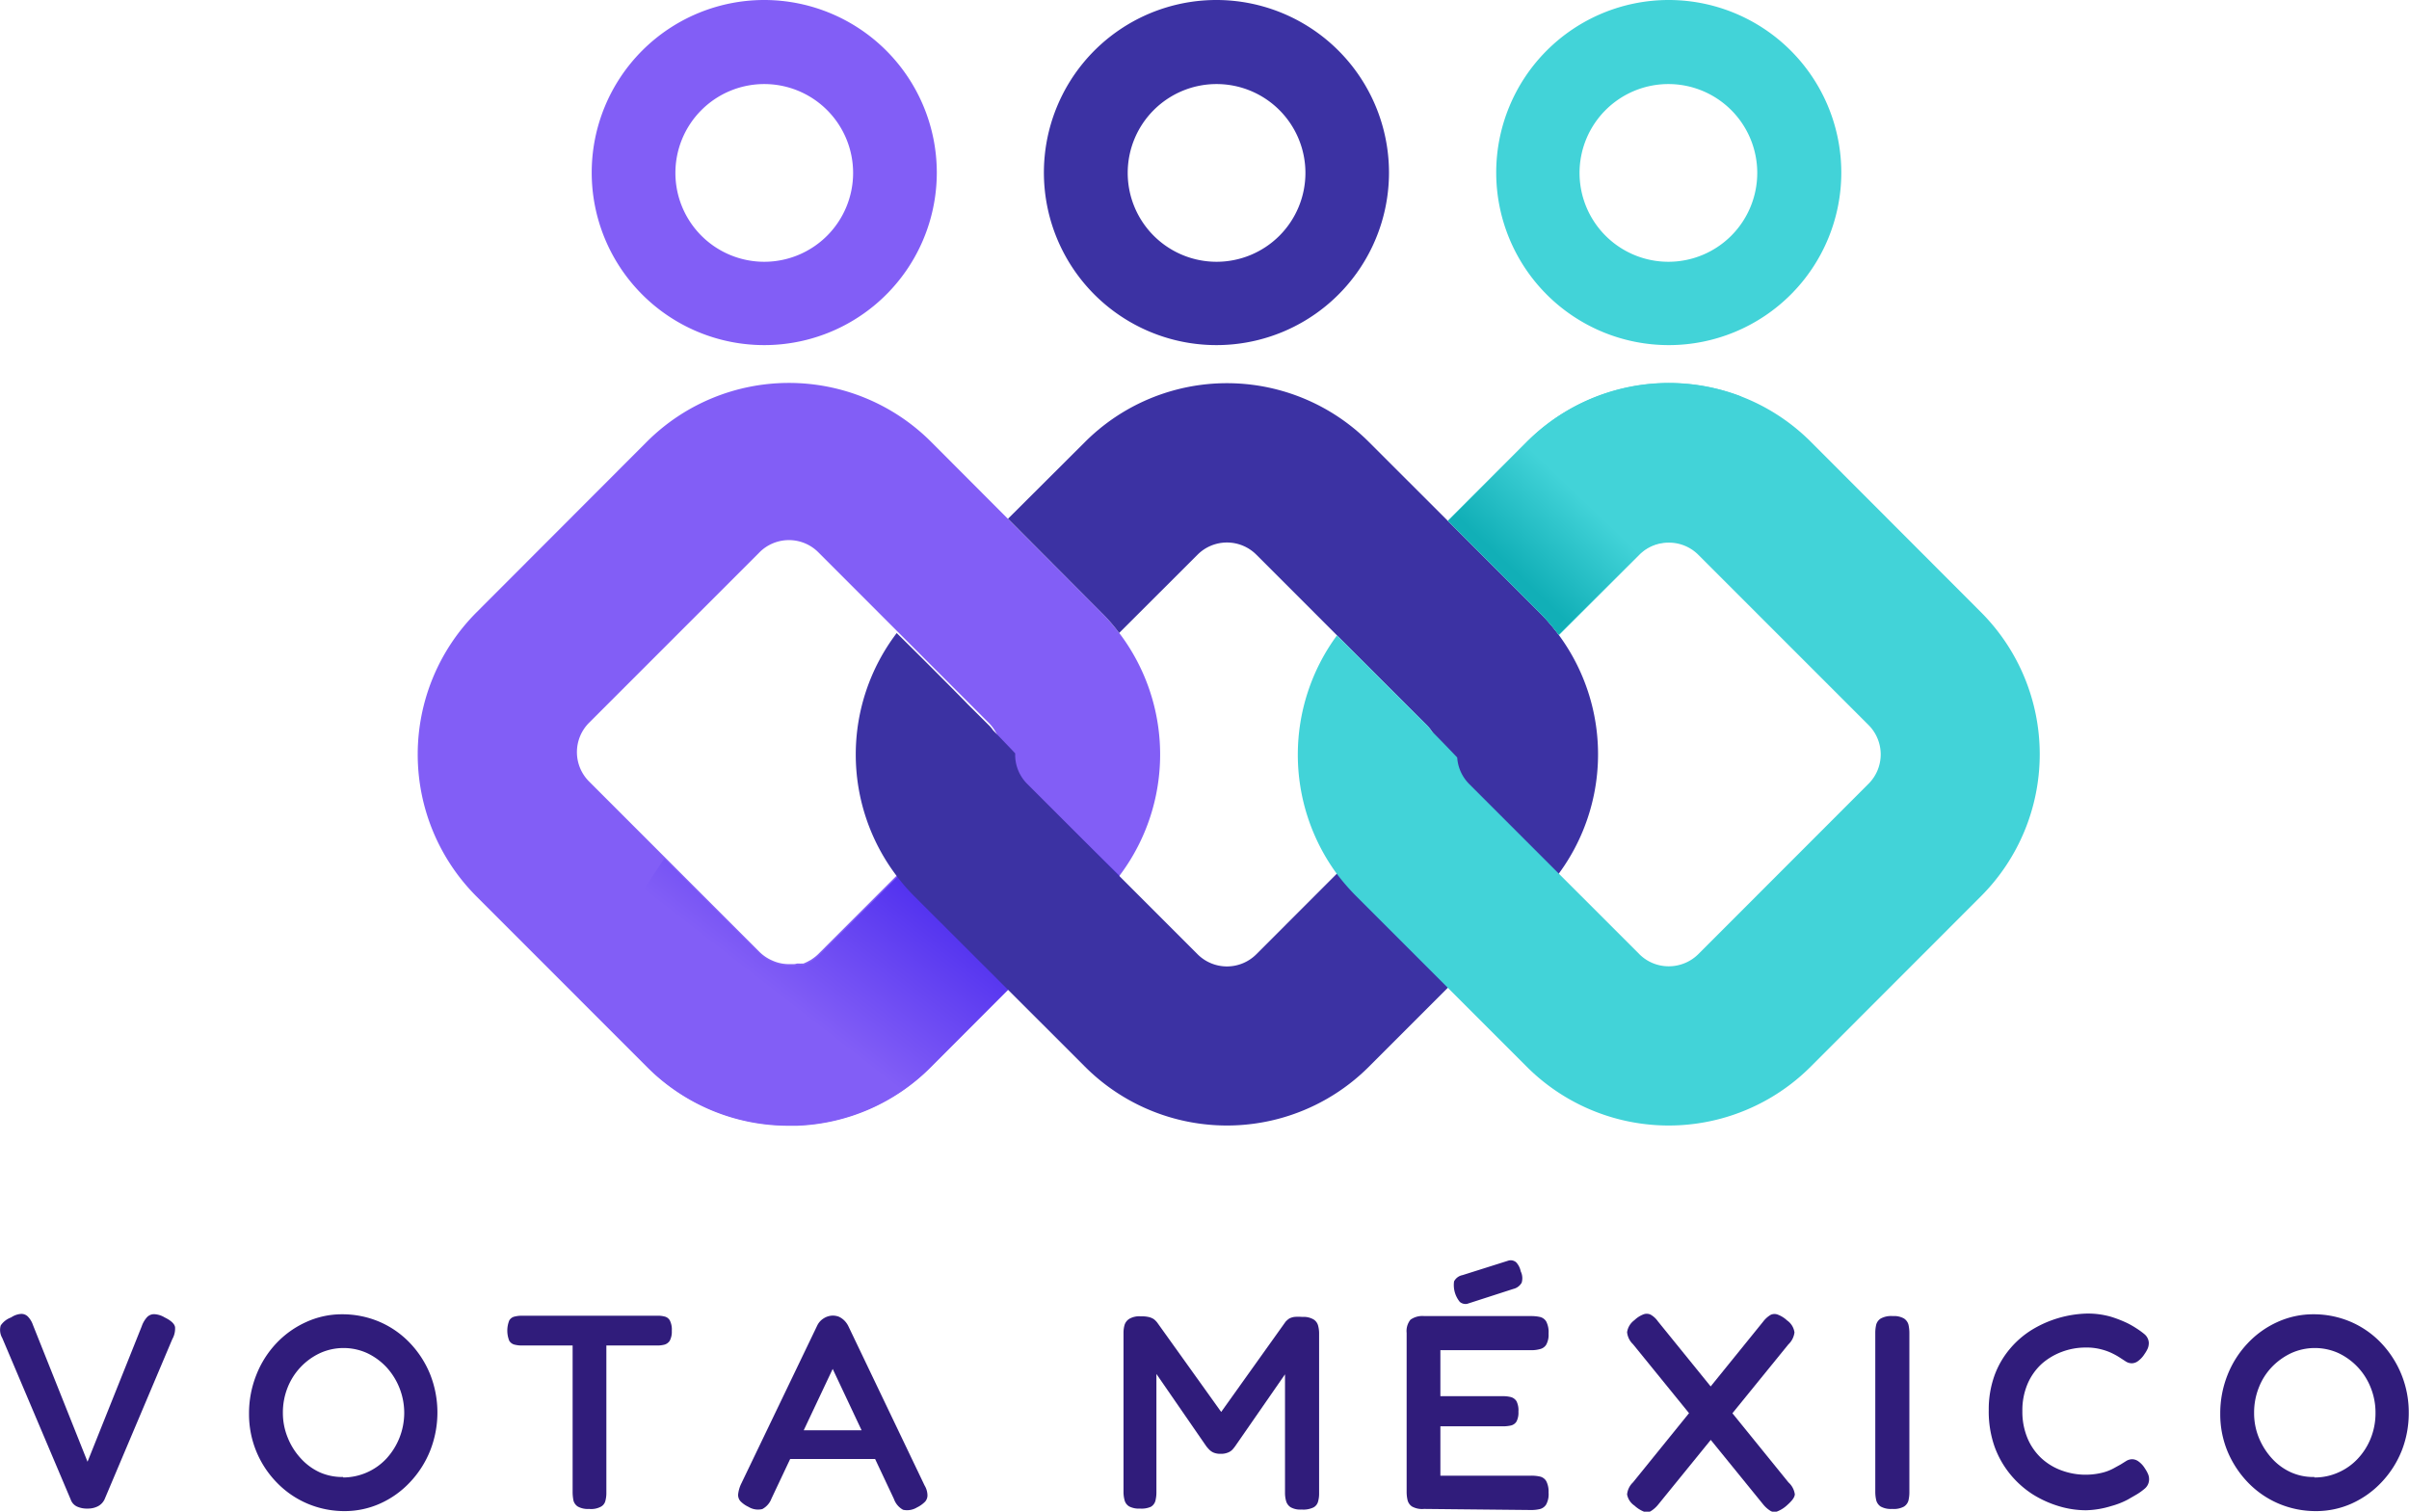 <svg xmlns="http://www.w3.org/2000/svg" xmlns:xlink="http://www.w3.org/1999/xlink" viewBox="0 0 200.63 125.89"><defs><style>.cls-1{fill:#3c32a3;}.cls-2{fill:#42d3d8;}.cls-3{fill:#825ef6;}.cls-4{fill:url(#Degradado_sin_nombre_6);}.cls-5{fill:url(#Degradado_sin_nombre_8);}.cls-6{fill:#301c7b;}</style><linearGradient id="Degradado_sin_nombre_6" x1="78.06" y1="68.71" x2="66.47" y2="83.61" gradientUnits="userSpaceOnUse"><stop offset="0" stop-color="#4223ed"/><stop offset="0.99" stop-color="#825ef6"/></linearGradient><linearGradient id="Degradado_sin_nombre_8" x1="133.66" y1="42.29" x2="127.86" y2="48.37" gradientUnits="userSpaceOnUse"><stop offset="0" stop-color="#42d3d8"/><stop offset="0.99" stop-color="#11afb7"/></linearGradient></defs><g id="Capa_2" data-name="Capa 2"><g id="OBJECTS"><path class="cls-1" d="M102.37,7a7.4,7.4,0,1,1-7.4,7.4,7.4,7.4,0,0,1,7.4-7.4Zm0-7a14.37,14.37,0,1,0,14.36,14.37A14.38,14.38,0,0,0,102.37,0Z" transform="translate(-1.05)"/><path class="cls-2" d="M140,7a7.4,7.4,0,1,1-7.4,7.4A7.4,7.4,0,0,1,140,7Zm0-7A14.37,14.37,0,1,0,154.4,14.37,14.38,14.38,0,0,0,140,0Z" transform="translate(-1.05)"/><path class="cls-3" d="M64.7,7a7.4,7.4,0,1,1-7.4,7.4A7.4,7.4,0,0,1,64.7,7Zm0-7A14.37,14.37,0,1,0,79.07,14.37,14.38,14.38,0,0,0,64.7,0Z" transform="translate(-1.05)"/><path class="cls-3" d="M92.77,51,78.58,36.78a16.74,16.74,0,0,0-23.65,0L40.73,51a16.74,16.74,0,0,0,0,23.65l8.58,8.58,5.62,5.62a16.61,16.61,0,0,0,11.82,4.9l.68,0a16.58,16.58,0,0,0,11.15-4.88l14.19-14.2a15,15,0,0,0,1.49-1.71A16.74,16.74,0,0,0,92.77,51ZM83.39,65.25,69.2,79.45a3.79,3.79,0,0,1-.55.44,1.13,1.13,0,0,1-.21.12l-.12.07-.19.09-.16.07-.07,0-.05,0h-.06a.49.49,0,0,1-.16,0l-.07,0-.13,0a.92.92,0,0,1-.28.05l-.16,0h-.25a3.34,3.34,0,0,1-1.35-.29,3.46,3.46,0,0,1-1.08-.72l-7.93-7.93-6.27-6.27a3.46,3.46,0,0,1,0-4.89l14.2-14.2a3.46,3.46,0,0,1,4.89,0l14.19,14.2a3.43,3.43,0,0,1,.36,4.45A2.48,2.48,0,0,1,83.39,65.25Z" transform="translate(-1.05)"/><path class="cls-4" d="M94.26,72.92a15,15,0,0,1-1.49,1.71L78.58,88.83a16.58,16.58,0,0,1-11.15,4.88l-.68,0a16.61,16.61,0,0,1-11.82-4.9l-5.62-5.62a126.13,126.13,0,0,1,7.07-11.69l7.93,7.93a3.46,3.46,0,0,0,1.08.72,3.34,3.34,0,0,0,1.35.29H67l.16,0,.28-.05.13,0,.07,0a.49.49,0,0,0,.16,0h.06l.05,0,.07,0,.16-.07.19-.09.12-.07a1.13,1.13,0,0,0,.21-.12,3.79,3.79,0,0,0,.55-.44l14.19-14.2a2.48,2.48,0,0,0,.36-.44l2.84.44Z" transform="translate(-1.05)"/><path class="cls-1" d="M129.26,51l-14.2-14.19a16.72,16.72,0,0,0-23.65,0L85,43.2,92.77,51a15,15,0,0,1,1.49,1.71l6.53-6.52a3.46,3.46,0,0,1,4.89,0l14.19,14.19a3.46,3.46,0,0,1,0,4.89l-14.19,14.2a3.46,3.46,0,0,1-4.89,0l-6.52-6.52a0,0,0,0,1,0,0l-7.67-7.67a3.41,3.41,0,0,1-1-2.54c-.61-.65-1.24-1.3-1.85-1.93a2.79,2.79,0,0,0-.35-.42l-1.76-1.75-.18-.19c-3.21-3.26-5.73-5.73-5.73-5.73h0a16.71,16.71,0,0,0,0,20.23,16,16,0,0,0,1.49,1.71L87.83,85.25l3.58,3.58a16.72,16.72,0,0,0,23.65,0l14.2-14.2A16.74,16.74,0,0,0,129.26,51Z" transform="translate(-1.05)"/><path class="cls-2" d="M166.05,51,151.86,36.79a16.72,16.72,0,0,0-23.65,0l-6.57,6.57L129.26,51a17,17,0,0,1,1.63,1.89l6.7-6.7a3.41,3.41,0,0,1,2.44-1,3.45,3.45,0,0,1,2.45,1l14.19,14.19a3.46,3.46,0,0,1,0,4.89l-14.19,14.2a3.49,3.49,0,0,1-2.45,1,3.45,3.45,0,0,1-2.44-1l-6-6h0l-.68-.68-7.5-7.5a3.46,3.46,0,0,1-1-2.21c-.71-.75-1.43-1.49-2.13-2.2a2.86,2.86,0,0,0-.38-.48l-3.58-3.57-.67-.67-.62-.63-2.44-2.43-.19-.19h0a16.77,16.77,0,0,0,0,19.88A17.83,17.83,0,0,0,114,74.63l7.63,7.63,3.19,3.19,3.38,3.38a16.72,16.72,0,0,0,23.65,0l14.19-14.2A16.74,16.74,0,0,0,166.05,51Z" transform="translate(-1.05)"/><path class="cls-5" d="M140,45.16a3.41,3.41,0,0,0-2.44,1l-6.7,6.7A17,17,0,0,0,129.26,51l-7.62-7.62,6.57-6.57A16.74,16.74,0,0,1,146,33C152.49,39.34,140,45.16,140,45.16Z" transform="translate(-1.05)"/></g><g id="TEXT"><path class="cls-6" d="M8.37,125.63a2,2,0,0,1-.91-.17,1,1,0,0,1-.52-.58l-5.7-13.45a1.34,1.34,0,0,1-.13-1.05,1.79,1.79,0,0,1,.87-.67,1.67,1.67,0,0,1,.8-.29.75.75,0,0,1,.59.22,1.85,1.85,0,0,1,.42.69l4.55,11.4,4.51-11.27a2.22,2.22,0,0,1,.42-.74.81.81,0,0,1,.6-.28,1.84,1.84,0,0,1,.89.27q.8.39.87.81a1.79,1.79,0,0,1-.23,1L9.75,124.88a1.27,1.27,0,0,1-.53.55A1.81,1.81,0,0,1,8.37,125.63Z" transform="translate(-1.05)"/><path class="cls-6" d="M29.76,125.84a7.87,7.87,0,0,1-3.1-.62,7.77,7.77,0,0,1-2.54-1.74,8.12,8.12,0,0,1-2.33-5.73,8.63,8.63,0,0,1,.6-3.23,8.21,8.21,0,0,1,1.66-2.64,7.84,7.84,0,0,1,2.49-1.78,7.15,7.15,0,0,1,3-.65,7.87,7.87,0,0,1,3.1.62,7.7,7.7,0,0,1,2.53,1.75,8.28,8.28,0,0,1,1.7,2.62,8.65,8.65,0,0,1,0,6.38,8.28,8.28,0,0,1-1.68,2.62,7.72,7.72,0,0,1-2.48,1.77A7.19,7.19,0,0,1,29.76,125.84Zm-.13-2.8a4.95,4.95,0,0,0,3.6-1.57,5.63,5.63,0,0,0,0-7.62,5.33,5.33,0,0,0-1.61-1.17,4.76,4.76,0,0,0-3.91,0A5.33,5.33,0,0,0,25,115.56a5.6,5.6,0,0,0-.39,2.1,5.4,5.4,0,0,0,.41,2.08,5.59,5.59,0,0,0,1.09,1.72,4.86,4.86,0,0,0,1.59,1.16A4.62,4.62,0,0,0,29.63,123Z" transform="translate(-1.05)"/><path class="cls-6" d="M55.81,109.57a2.15,2.15,0,0,1,.6.07.67.67,0,0,1,.43.33,1.7,1.7,0,0,1,.16.86,1.59,1.59,0,0,1-.17.82.77.77,0,0,1-.45.33,2.35,2.35,0,0,1-.62.07H51.55v12.23a2.54,2.54,0,0,1-.08.7.75.75,0,0,1-.37.49,1.73,1.73,0,0,1-1,.19,1.69,1.69,0,0,1-.93-.2.85.85,0,0,1-.36-.5,3.71,3.71,0,0,1-.07-.71v-12.2H44.52a2.43,2.43,0,0,1-.61-.07.71.71,0,0,1-.45-.33,2.29,2.29,0,0,1,0-1.68.68.68,0,0,1,.45-.33,2.43,2.43,0,0,1,.61-.07Z" transform="translate(-1.05)"/><path class="cls-6" d="M78.05,123.7a1.65,1.65,0,0,1,.24.77.79.79,0,0,1-.19.58,2.46,2.46,0,0,1-.69.49,1.57,1.57,0,0,1-1.15.19,1.64,1.64,0,0,1-.76-.9L70.4,114l-5.1,10.8a1.64,1.64,0,0,1-.76.87,1.51,1.51,0,0,1-1.15-.18,2.29,2.29,0,0,1-.68-.48.78.78,0,0,1-.18-.61,2.72,2.72,0,0,1,.26-.86l6.32-13.15a1.42,1.42,0,0,1,.54-.6,1.44,1.44,0,0,1,.77-.23,1.4,1.4,0,0,1,.51.1,1.66,1.66,0,0,1,.42.29,1.83,1.83,0,0,1,.34.46Zm-11.74-2.2,1.1-2.39h6l1.08,2.39Z" transform="translate(-1.05)"/><path class="cls-6" d="M96,125.63a1.75,1.75,0,0,1-.91-.18.85.85,0,0,1-.38-.51,2.6,2.6,0,0,1-.09-.71V111a2.36,2.36,0,0,1,.09-.67.94.94,0,0,1,.39-.5,1.65,1.65,0,0,1,.94-.21,2.7,2.7,0,0,1,.73.07,1.35,1.35,0,0,1,.38.17,1.72,1.72,0,0,1,.27.27l5.59,7.81h-.51l5.61-7.86a1.6,1.6,0,0,1,.32-.28,1.41,1.41,0,0,1,.41-.13,4,4,0,0,1,.67,0,1.65,1.65,0,0,1,.94.21.87.87,0,0,1,.38.53,2.51,2.51,0,0,1,.08.69v13.26a2.39,2.39,0,0,1-.08.66.78.78,0,0,1-.38.51,1.94,1.94,0,0,1-1,.18,1.64,1.64,0,0,1-.91-.19.9.9,0,0,1-.38-.52,2.5,2.5,0,0,1-.09-.69v-9.86l-4.16,6a3,3,0,0,1-.21.26,1,1,0,0,1-.37.25,1.5,1.5,0,0,1-.62.11,1.45,1.45,0,0,1-.61-.11,1.16,1.16,0,0,1-.35-.25,3.23,3.23,0,0,1-.25-.29l-4.14-6v9.89a2.84,2.84,0,0,1-.08.66.82.82,0,0,1-.38.51A1.88,1.88,0,0,1,96,125.63Z" transform="translate(-1.05)"/><path class="cls-6" d="M119.65,125.66a1.74,1.74,0,0,1-1-.2.89.89,0,0,1-.37-.52,3.08,3.08,0,0,1-.08-.71V111a1.5,1.5,0,0,1,.32-1.1,1.71,1.71,0,0,1,1.15-.3h8.94a3.24,3.24,0,0,1,.72.08.82.82,0,0,1,.5.38,1.94,1.94,0,0,1,.19,1,1.69,1.69,0,0,1-.2.93.83.83,0,0,1-.52.36,2.6,2.6,0,0,1-.71.09h-7.58v3.83h5.21a2.7,2.7,0,0,1,.68.08.81.81,0,0,1,.45.34,1.69,1.69,0,0,1,.16.87,1.6,1.6,0,0,1-.16.82.74.74,0,0,1-.46.33,3,3,0,0,1-.71.07h-5.17v4.11h7.6a3.24,3.24,0,0,1,.72.08.82.82,0,0,1,.5.38,1.89,1.89,0,0,1,.19.94,1.79,1.79,0,0,1-.2,1,.86.86,0,0,1-.52.38,3.08,3.08,0,0,1-.71.08Zm3.59-17.08a.74.74,0,0,1-.61-.16,2.21,2.21,0,0,1-.48-1.71,1,1,0,0,1,.7-.52l3.86-1.22a.71.71,0,0,1,.61.15,1.54,1.54,0,0,1,.38.75,1.31,1.31,0,0,1,.08.95,1.08,1.08,0,0,1-.7.52Z" transform="translate(-1.05)"/><path class="cls-6" d="M137.17,125.38a1.42,1.42,0,0,1-.61-.93,1.59,1.59,0,0,1,.49-1l10.85-13.4a2.18,2.18,0,0,1,.63-.56.76.76,0,0,1,.61,0,2.29,2.29,0,0,1,.74.47,1.45,1.45,0,0,1,.62,1,1.64,1.64,0,0,1-.51,1l-10.85,13.35a2.46,2.46,0,0,1-.63.55.69.69,0,0,1-.61,0A2.6,2.6,0,0,1,137.17,125.38Zm12.68,0a2.57,2.57,0,0,1-.72.46.67.67,0,0,1-.6,0,2.46,2.46,0,0,1-.63-.55l-10.85-13.35a1.59,1.59,0,0,1-.49-1,1.51,1.51,0,0,1,.61-1,2.24,2.24,0,0,1,.72-.47.77.77,0,0,1,.61,0,1.83,1.83,0,0,1,.62.56L150,123.45a1.63,1.63,0,0,1,.53,1C150.5,124.73,150.28,125,149.85,125.38Z" transform="translate(-1.05)"/><path class="cls-6" d="M158.63,125.66a1.74,1.74,0,0,1-.95-.2.89.89,0,0,1-.37-.52,3.08,3.08,0,0,1-.08-.71V111a3,3,0,0,1,.08-.7.88.88,0,0,1,.38-.5,1.82,1.82,0,0,1,1-.2,1.69,1.69,0,0,1,.93.2.91.91,0,0,1,.37.5,3.13,3.13,0,0,1,.08.73v13.23a3,3,0,0,1-.08.71.88.88,0,0,1-.38.5A1.79,1.79,0,0,1,158.63,125.66Z" transform="translate(-1.05)"/><path class="cls-6" d="M174.79,125.77a7.81,7.81,0,0,1-2.27-.34,8.92,8.92,0,0,1-2.2-1,8,8,0,0,1-1.87-1.68,7.85,7.85,0,0,1-1.3-2.32,8.82,8.82,0,0,1-.47-3,8.33,8.33,0,0,1,.47-2.86,7.29,7.29,0,0,1,1.29-2.24,7.57,7.57,0,0,1,1.87-1.61,9.28,9.28,0,0,1,4.53-1.33,7,7,0,0,1,2,.26,10.16,10.16,0,0,1,1.39.54,7.12,7.12,0,0,1,.7.4,6.65,6.65,0,0,1,.71.51,1,1,0,0,1,.37.73,1.23,1.23,0,0,1-.09.47,2.7,2.7,0,0,1-.26.45,2.1,2.1,0,0,1-.54.59.87.87,0,0,1-.54.19.92.92,0,0,1-.47-.14l-.54-.35a5.35,5.35,0,0,0-.51-.29,4.64,4.64,0,0,0-.94-.36,4.8,4.8,0,0,0-1.42-.17,5.55,5.55,0,0,0-1.91.35,5.36,5.36,0,0,0-1.69,1,4.87,4.87,0,0,0-1.18,1.66,5.62,5.62,0,0,0-.44,2.28,5.7,5.7,0,0,0,.44,2.29,4.82,4.82,0,0,0,1.18,1.67,5,5,0,0,0,1.69,1,5.8,5.8,0,0,0,3.27.19,3.93,3.93,0,0,0,1-.37l.6-.33.48-.3a1,1,0,0,1,.48-.14.93.93,0,0,1,.54.19,2,2,0,0,1,.54.6,2.54,2.54,0,0,1,.26.48,1.1,1.1,0,0,1,.07.48,1,1,0,0,1-.36.7,4.72,4.72,0,0,1-.7.5l-.71.41a6.62,6.62,0,0,1-1.38.54A7.64,7.64,0,0,1,174.79,125.77Z" transform="translate(-1.05)"/><path class="cls-6" d="M193.94,125.84a7.88,7.88,0,0,1-3.11-.62,7.77,7.77,0,0,1-2.54-1.74,8.42,8.42,0,0,1-1.71-2.58,8.08,8.08,0,0,1-.62-3.15,8.63,8.63,0,0,1,.6-3.23,8.23,8.23,0,0,1,1.67-2.64,7.8,7.8,0,0,1,2.48-1.78,7.19,7.19,0,0,1,3-.65,7.84,7.84,0,0,1,3.1.62,7.7,7.7,0,0,1,2.53,1.75,8.36,8.36,0,0,1,2.32,5.84,8.53,8.53,0,0,1-.59,3.16,8.28,8.28,0,0,1-1.68,2.62,7.83,7.83,0,0,1-2.48,1.77A7.22,7.22,0,0,1,193.94,125.84Zm-.14-2.8a4.8,4.8,0,0,0,2-.42,4.89,4.89,0,0,0,1.62-1.15,5.4,5.4,0,0,0,1.08-1.71,5.6,5.6,0,0,0,.39-2.1,5.54,5.54,0,0,0-.39-2.08,5.34,5.34,0,0,0-2.7-2.9,4.78,4.78,0,0,0-3.92,0,5.47,5.47,0,0,0-1.62,1.16,5.2,5.2,0,0,0-1.09,1.72,5.6,5.6,0,0,0-.39,2.1,5.39,5.39,0,0,0,.4,2.08,5.79,5.79,0,0,0,1.09,1.72,4.8,4.8,0,0,0,1.6,1.16A4.54,4.54,0,0,0,193.8,123Z" transform="translate(-1.05)"/></g></g></svg>